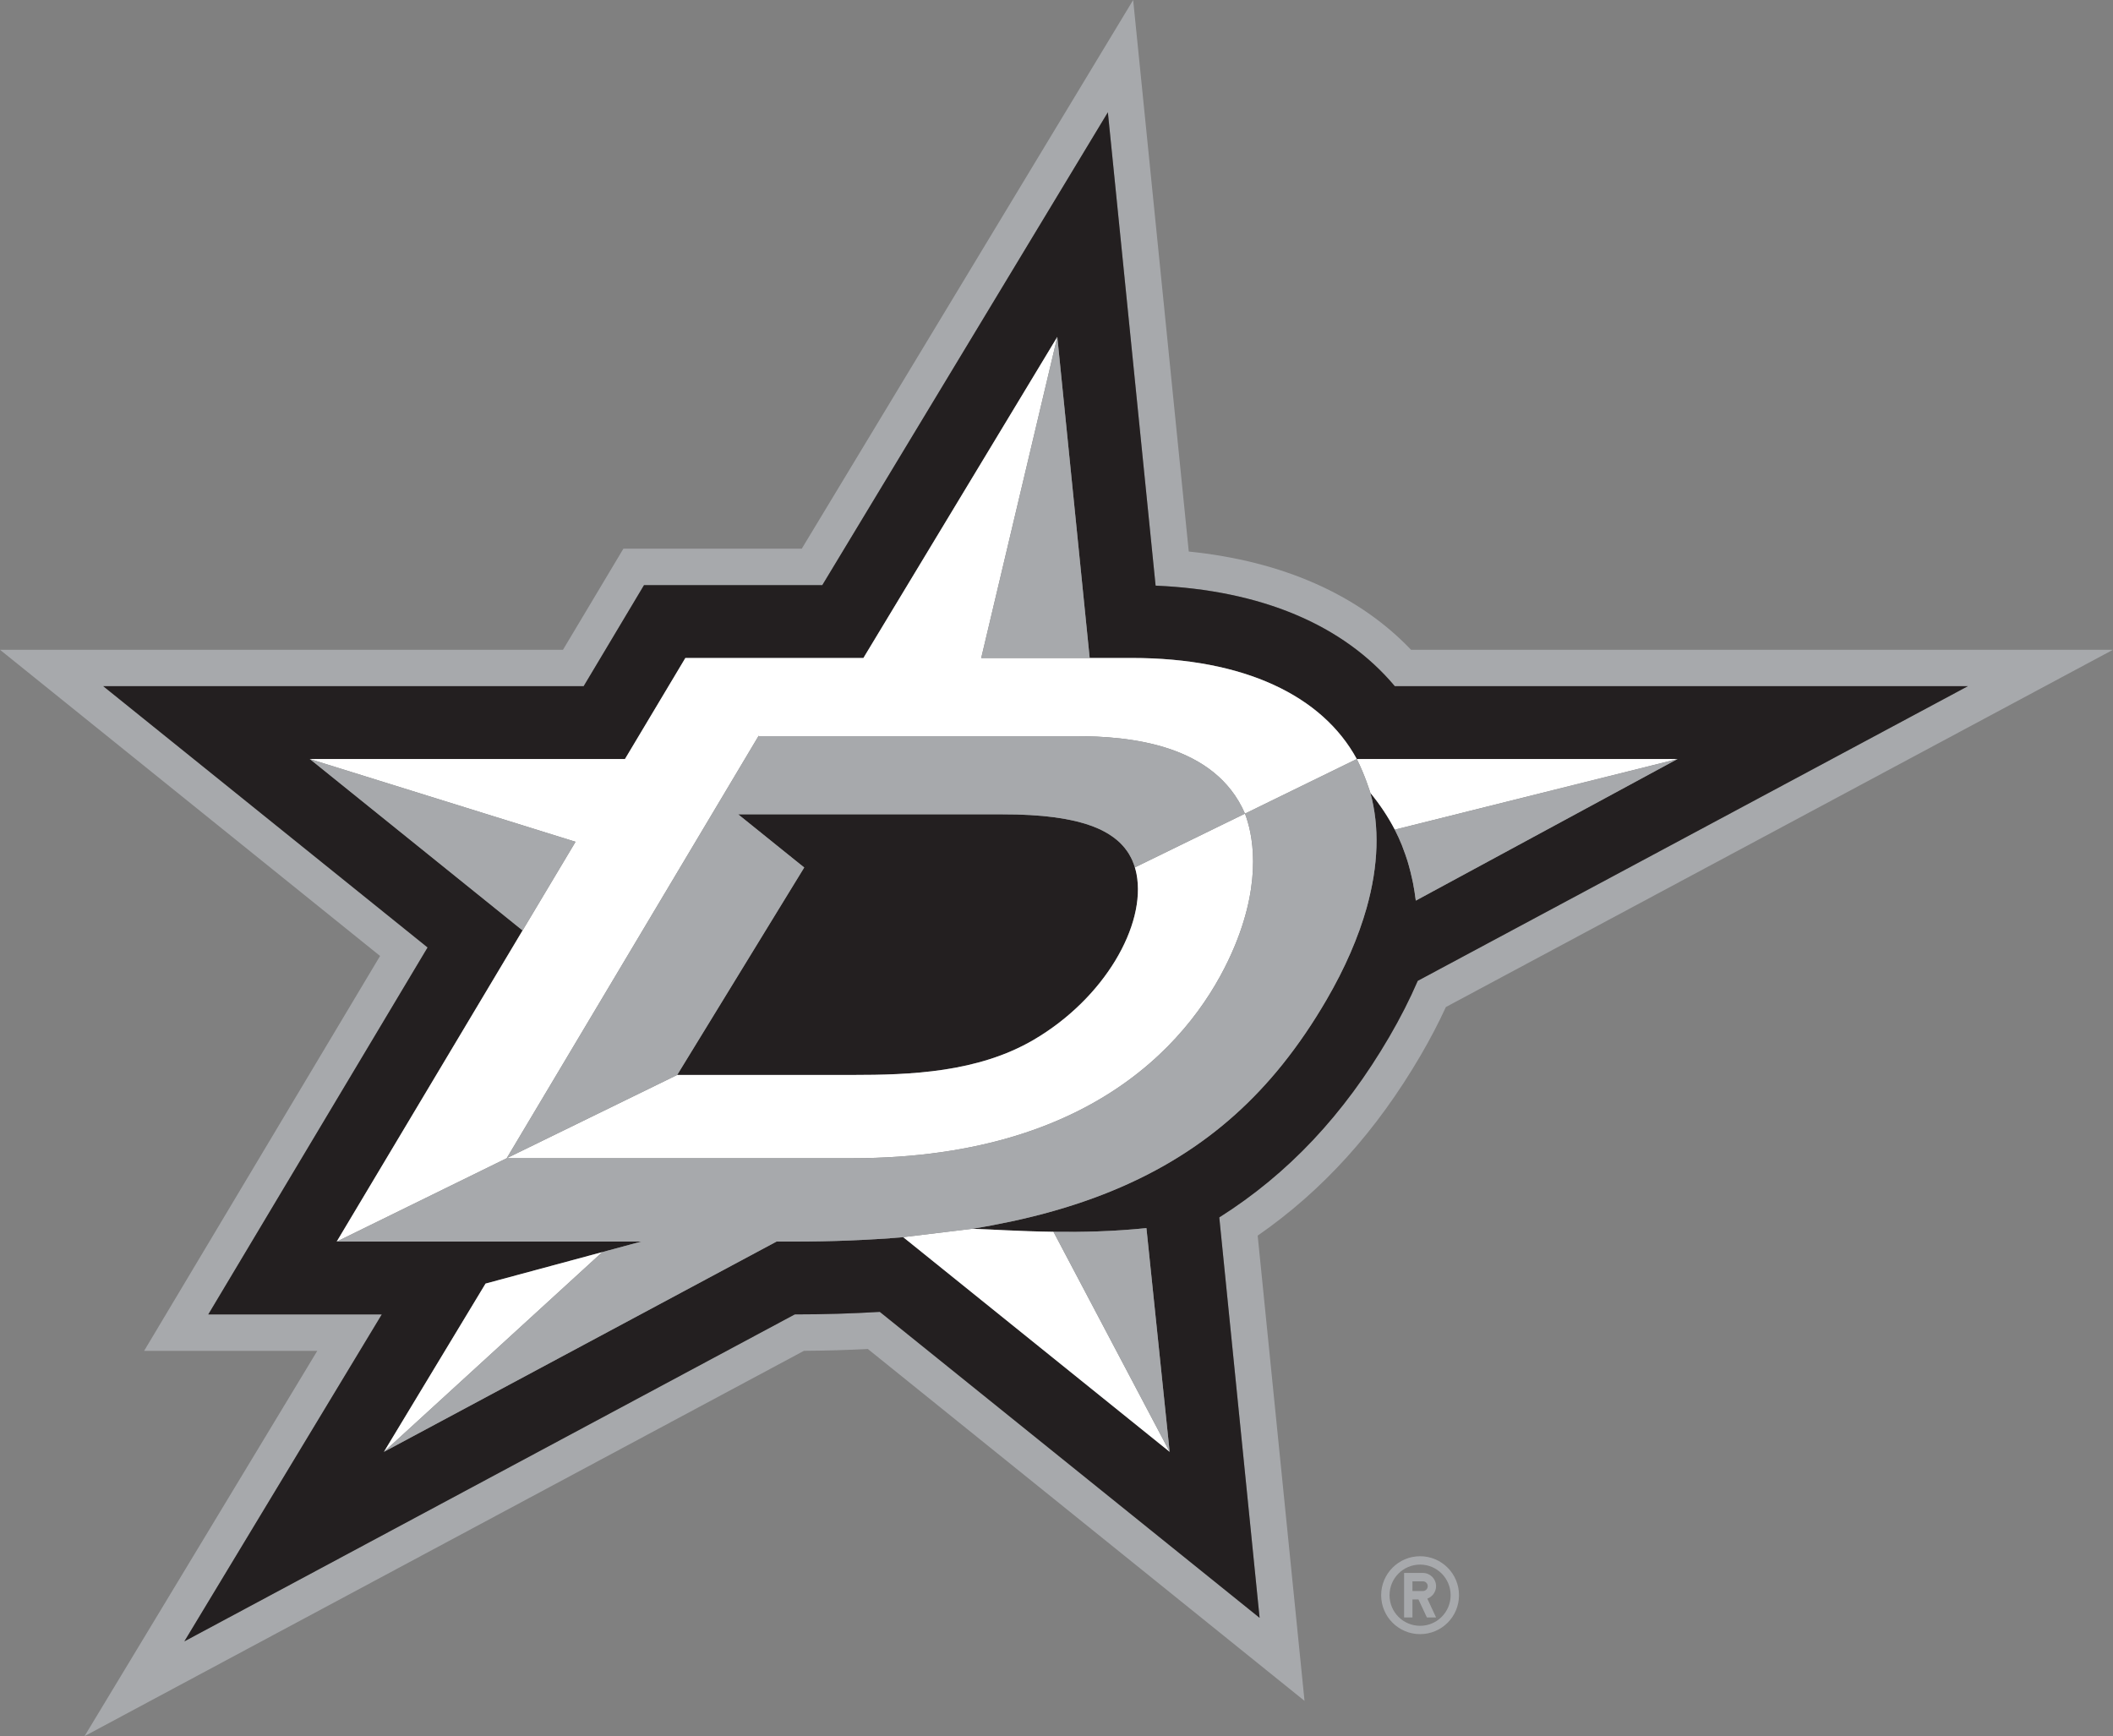 <?xml version="1.0" encoding="UTF-8"?><svg id="b" xmlns="http://www.w3.org/2000/svg" viewBox="0 0 267.694 219.953"><rect x="0" y="0" width="267.694" height="219.953" fill="#808080" stroke="none"/><defs><style>.d{fill:#fff;}.e{fill:#a7a9ac;}.f{fill:none;}.g{fill:#231f20;}</style></defs><g id="c"><g><path class="f" d="M180.264,200.341h-1.323v1.23h1.323c.344,0,.615-.274,.615-.615,0-.343-.272-.615-.615-.615Z"/><path class="f" d="M179.912,198.222c-2.147,0-3.873,1.735-3.873,3.88,0,2.138,1.726,3.875,3.873,3.875,2.137,0,3.867-1.737,3.867-3.875,0-2.145-1.73-3.88-3.867-3.88Zm2.022,6.695h-1.165l-1.07-2.285h-.759v2.285h-1.057v-5.638h2.38c.921,0,1.671,.75,1.671,1.677,0,.724-.466,1.344-1.11,1.577l1.11,2.384Z"/><path class="e" d="M179.998,133.678c1.174-2.017,2.243-4.059,3.181-6.095l84.516-45.263h-88.93c-6.667-6.986-16.306-11.242-28.162-12.445L143.559,0l-41.986,69.518h-22.597l-7.651,12.803H0l48.151,38.792-29.895,50.033h21.938l-29.482,48.807,91.14-48.814c2.742-.017,5.456-.1,8.097-.231l55.32,44.578-5.934-58.943c8.268-5.734,15.045-13.242,20.662-22.864Zm-25.529,20.558l5.108,50.73-48.113-38.761c-3.483,.21-7.098,.319-10.774,.319L23.355,207.949l25.015-41.424H26.389l27.782-46.488L13.078,86.935h60.867l7.647-12.804h22.587L140.355,14.228l6.049,59.968c13.347,.573,23.768,4.947,30.304,12.738h72.602l-69.695,37.329c-1.017,2.353-2.229,4.732-3.605,7.092-5.759,9.869-12.815,17.367-21.539,22.881Z"/><path class="g" d="M130.942,131.744c8.977-5.254,14.279-14.523,13.045-21.01-.057-.295-.13-.57-.21-.843l-.002,.002c-.088-.292-.192-.57-.308-.84-.012-.019-.015-.042-.024-.061-.106-.244-.232-.475-.367-.702-.022-.044-.052-.092-.073-.136-.127-.207-.271-.402-.417-.592-.044-.058-.085-.119-.134-.173-.144-.178-.3-.343-.46-.509-.064-.061-.125-.125-.188-.186-.166-.153-.332-.297-.515-.436-.078-.063-.16-.127-.243-.188-.178-.131-.363-.253-.553-.375-.103-.064-.202-.124-.308-.183-.189-.112-.387-.217-.594-.322-.12-.056-.246-.117-.368-.175-.207-.092-.417-.18-.636-.266-.144-.056-.29-.112-.439-.163-.215-.078-.434-.151-.665-.224-.168-.049-.344-.097-.519-.146-.22-.064-.446-.125-.683-.18-.197-.049-.401-.093-.613-.134-.227-.049-.451-.095-.688-.136-.233-.046-.477-.083-.726-.12-.225-.034-.443-.07-.673-.102-.289-.037-.584-.068-.882-.102-.207-.02-.406-.046-.616-.066-.365-.032-.738-.059-1.115-.083-.166-.01-.319-.024-.482-.034-.509-.029-1.03-.051-1.562-.066-.046,0-.093-.002-.142-.005-.599-.017-1.21-.021-1.844-.021h-33.424l5.578,4.494,2.789,2.244v.003l-3.773,6.158-12.321,20.123h22.148c7.371,0,15.907-.299,23.003-4.445Z"/><path class="g" d="M179.613,124.263l69.695-37.329h-72.602c-6.536-7.791-16.957-12.165-30.304-12.738l-6.049-59.968-36.176,59.902h-22.587l-7.647,12.804H13.078l41.093,33.102-27.782,46.488h21.981l-25.015,41.424,77.335-41.424c3.676,0,7.29-.109,10.774-.319l48.113,38.761-5.108-50.73c8.724-5.514,15.78-13.012,21.539-22.881,1.376-2.359,2.589-4.739,3.605-7.092Zm-6.485-9.213c-1.04,3.678-2.716,7.576-5.091,11.651-1.685,2.894-3.527,5.614-5.561,8.153-.478,.595-.966,1.18-1.467,1.754-7.508,8.617-17.676,14.892-32.922,18.147-1.583,.339-3.218,.647-4.913,.921,2.256,.066,5.932,.322,10.292,.383v-.002c.875,.012,1.783,.016,2.706,.009h.117c.901-.007,1.819-.026,2.755-.058,.081-.003,.156-.006,.239-.01,.926-.032,1.863-.076,2.809-.143,.068-.004,.142-.01,.209-.014,.973-.066,1.954-.146,2.938-.251l2.942,28.345-33.755-27.197c-4.324,.367-8.97,.558-13.976,.558h-2.075l-49.737,26.64,12.876-21.317,19.731-5.322H42.658l23.546-39.417-26.952-21.718-.002-.001-.002-.002,.002,.002v-.002h39.928l7.651-12.799h22.555l24.564-40.676,4.103,40.676h5.356c14.24,0,24.128,4.801,28.483,12.799h40.637v.002l-.008,.002-11.601,6.278-21.546,11.656v-.002l-.005,.002c-.096-.775-.215-1.52-.358-2.253-.037-.18-.08-.358-.117-.536-.121-.545-.251-1.086-.399-1.612-.059-.2-.112-.395-.171-.595-.17-.538-.355-1.069-.558-1.593-.054-.137-.1-.28-.155-.419-.273-.675-.573-1.333-.904-1.98-.833-1.598-1.849-3.138-3.094-4.66,1.172,4.263,1.04,9.193-.482,14.601Z"/><path class="d" d="M100.451,157.297c5.006,0,9.651-.191,13.976-.558l33.755,27.197-14.716-27.877c-4.36-.061-8.036-.316-10.292-.383l-8.747,1.06c-4.324,.368-8.97,.561-13.976,.561Z"/><polygon class="d" points="81.246 157.297 61.515 162.62 48.639 183.937 76.304 158.632 81.246 157.297"/><path class="d" d="M143.987,110.734c1.234,6.487-4.068,15.756-13.045,21.01-7.096,4.146-15.632,4.445-23.003,4.445h-22.148l-21.598,10.549h43.716c32.584,0,44.527-17.218,48.542-26.952,3.515-8.548,2.194-14.297,1.273-16.706l-13.948,6.811c.08,.273,.153,.548,.21,.843Z"/><path class="d" d="M96.11,93.227l.075,.037h40.062c6.794,0,17.655,.981,21.477,9.817l14.165-6.92c-4.355-7.998-14.243-12.799-28.483-12.799h-19.096l9.637-40.673,4.103,40.673-4.103-40.676-24.564,40.676h-22.555l-7.651,12.799H39.25v.002l.002,.001,33.663,10.486-6.711,11.232-23.546,39.417,21.536-10.56,31.916-53.511Z"/><path class="d" d="M173.61,100.449c1.245,1.522,2.261,3.062,3.094,4.66l35.815-8.945,.008-.004h-40.637c1.019,2.004,1.72,4.287,1.72,4.287v.002Z"/><path class="d" d="M128.786,103.189c-.599-.017-1.208-.024-1.844-.024h-33.426l.002,.003h33.424c.634,0,1.245,.005,1.844,.021Z"/><polygon class="d" points="99.097 107.662 101.886 109.908 101.886 109.906 99.097 107.662"/><polygon class="d" points="179.372 114.098 200.918 102.442 179.372 114.096 179.372 114.098"/><path class="e" d="M173.61,100.447s-.701-2.283-1.72-4.287l-14.165,6.92c.921,2.409,2.241,8.158-1.273,16.706-4.015,9.734-15.958,26.952-48.542,26.952h-43.716l-21.536,10.56h38.588l-4.942,1.335-27.665,25.305,49.737-26.64h2.075c5.006,0,9.651-.192,13.976-.561l8.747-1.06c1.695-.273,3.33-.582,4.913-.921,15.242-3.256,25.413-9.53,32.922-18.147,.501-.574,.989-1.159,1.467-1.754,2.034-2.539,3.876-5.26,5.561-8.153,2.375-4.075,4.051-7.973,5.091-11.651,1.522-5.408,1.654-10.338,.482-14.601v-.002Z"/><polygon class="e" points="39.252 96.163 66.204 117.881 72.915 106.649 39.252 96.163"/><rect class="e" x="39.249" y="96.16" width=".002" height=".003" transform="translate(-51.211 45.129) rotate(-38.367)"/><polygon class="e" points="124.311 83.361 138.051 83.361 133.948 42.687 124.311 83.361"/><path class="e" d="M177.608,107.09c.056,.139,.102,.282,.155,.419,.202,.523,.388,1.055,.558,1.593,.059,.2,.112,.395,.171,.595,.148,.526,.278,1.067,.399,1.612,.037,.178,.08,.356,.117,.536,.144,.733,.263,1.478,.358,2.253l.005-.002,21.546-11.654,11.601-6.278-35.815,8.945c.331,.648,.631,1.306,.904,1.98Z"/><polygon class="e" points="212.527 96.162 212.527 96.16 212.519 96.164 212.527 96.162"/><path class="e" d="M145.239,155.592c-.984,.104-1.966,.184-2.938,.251-.067,.004-.141,.01-.209,.014-.945,.066-1.883,.11-2.809,.143-.083,.004-.158,.007-.239,.01-.936,.031-1.854,.051-2.755,.058h-.117c-.923,.007-1.831,.003-2.706-.009v.002l14.716,27.877-2.942-28.345Z"/><path class="e" d="M136.248,93.263h-40.062l-.075-.037-31.916,53.511,21.598-10.549,12.321-20.123,3.773-6.158-2.789-2.246-5.578-4.494-.002-.003h33.426c.636,0,1.245,.007,1.844,.024,.049,.003,.096,.005,.142,.005,.531,.015,1.053,.037,1.562,.066,.163,.01,.316,.025,.482,.034,.377,.024,.75,.051,1.115,.083,.21,.02,.409,.046,.616,.066,.298,.034,.593,.066,.882,.102,.23,.032,.448,.068,.673,.102,.248,.037,.492,.073,.726,.12,.236,.042,.461,.087,.688,.136,.212,.042,.416,.086,.613,.134,.236,.056,.463,.117,.683,.18,.175,.049,.351,.097,.519,.146,.231,.073,.45,.146,.665,.224,.148,.051,.295,.107,.439,.163,.219,.085,.429,.173,.636,.266,.122,.059,.248,.12,.368,.175,.207,.105,.404,.209,.594,.322,.105,.059,.205,.119,.308,.183,.189,.122,.375,.244,.553,.375,.083,.061,.165,.124,.243,.188,.183,.139,.349,.283,.515,.436,.062,.061,.124,.124,.188,.186,.16,.166,.316,.331,.46,.509,.049,.054,.09,.115,.134,.173,.146,.19,.29,.385,.417,.592,.021,.044,.051,.092,.073,.136,.136,.227,.261,.458,.367,.702,.01,.019,.013,.042,.024,.061,.115,.27,.22,.548,.308,.84l.002-.002,13.948-6.811c-3.822-8.835-14.684-9.817-21.477-9.817Z"/><path class="e" d="M179.912,197.163c-2.729,0-4.934,2.211-4.934,4.939,0,2.723,2.204,4.93,4.934,4.93,2.725,0,4.928-2.207,4.928-4.93,0-2.729-2.203-4.939-4.928-4.939Zm0,8.814c-2.147,0-3.873-1.737-3.873-3.875,0-2.145,1.726-3.88,3.873-3.88,2.137,0,3.867,1.735,3.867,3.88,0,2.138-1.73,3.875-3.867,3.875Z"/><path class="e" d="M181.935,200.956c0-.927-.75-1.677-1.671-1.677h-2.38v5.638h1.057v-2.285h.759l1.07,2.285h1.165l-1.11-2.384c.645-.233,1.11-.854,1.11-1.577Zm-1.671,.615h-1.323v-1.23h1.323c.344,0,.615,.273,.615,.615,0,.341-.272,.615-.615,.615Z"/></g></g></svg>